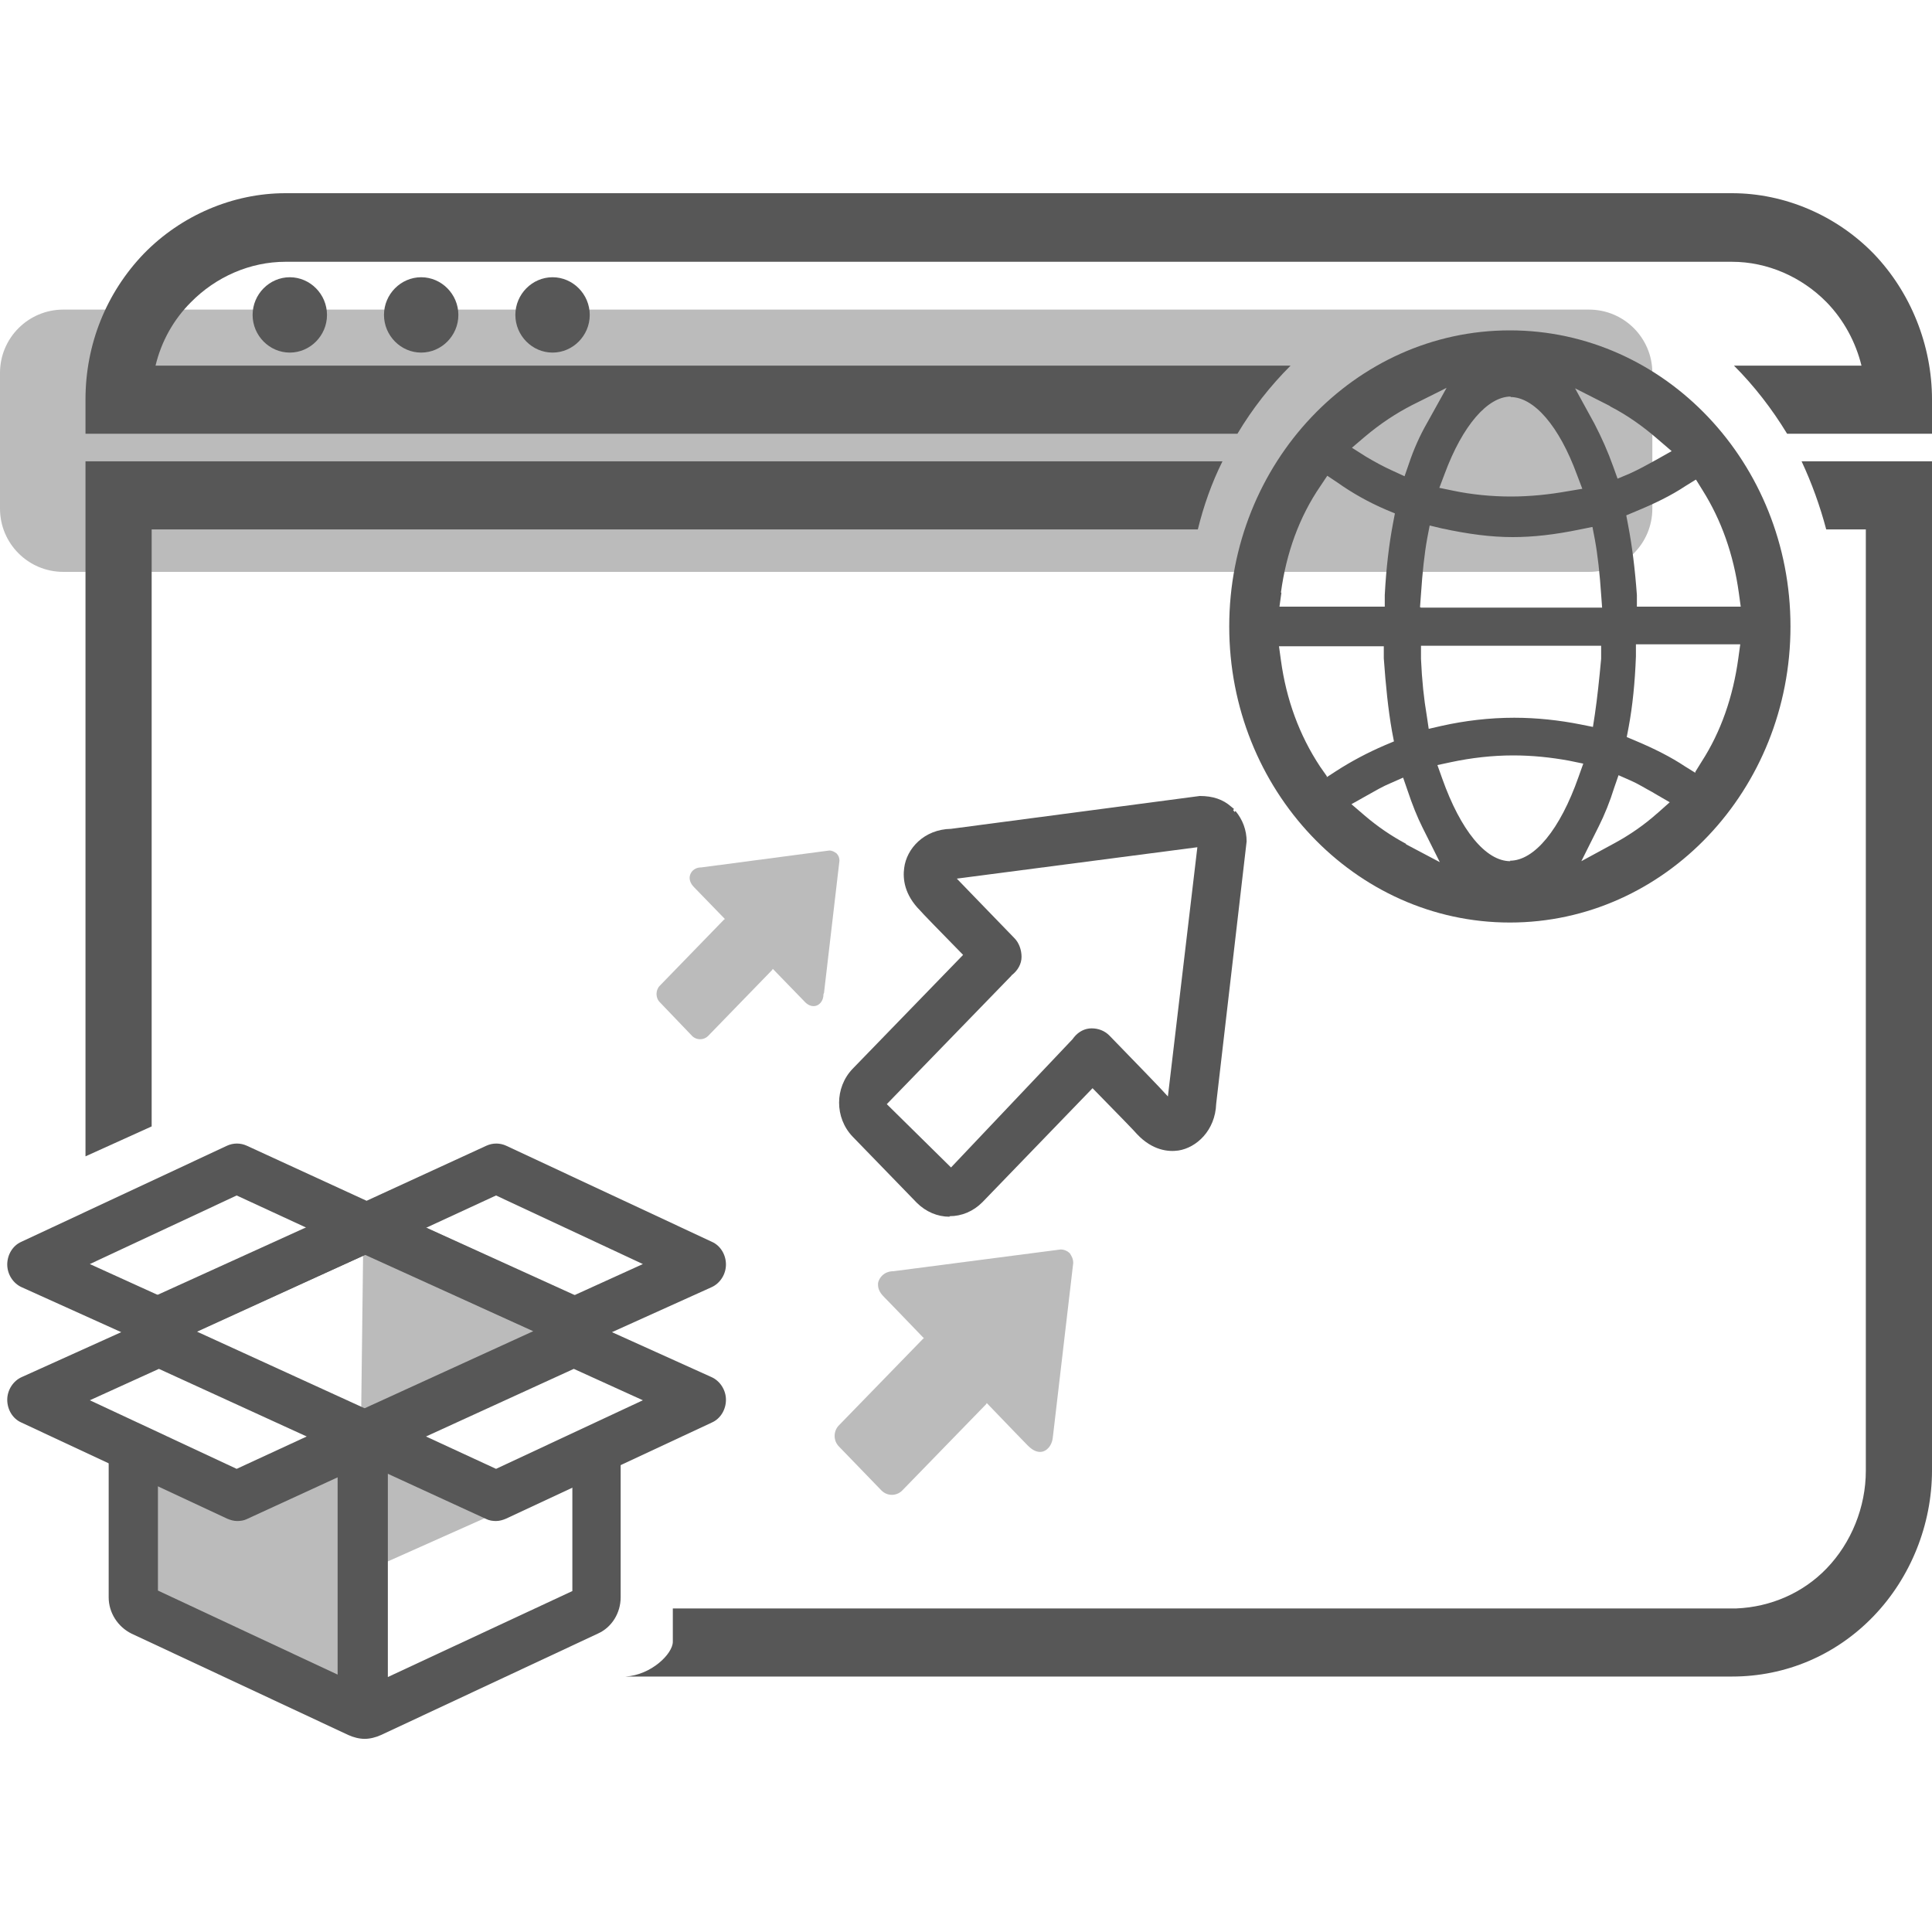 <?xml version="1.0" encoding="UTF-8"?> <svg xmlns="http://www.w3.org/2000/svg" width="40" height="40" viewBox="0 0 40 40" fill="none"><path opacity="0.4" d="M32.9 6.41H1.31C0.587 6.41 0 6.997 0 7.72V10.53C0 11.254 0.587 11.84 1.31 11.84H32.9C33.623 11.84 34.21 11.254 34.21 10.53V7.72C34.21 6.997 33.623 6.41 32.9 6.41Z" fill="#575757"></path><path d="M6 7.3C5.58 7.3 5.23 6.95 5.23 6.52C5.23 6.09 5.58 5.74 6 5.74C6.42 5.74 6.77 6.09 6.77 6.52C6.77 6.95 6.42 7.3 6 7.3Z" fill="#575757"></path><path d="M8.72 7.3C8.3 7.3 7.95 6.95 7.95 6.52C7.95 6.09 8.3 5.74 8.72 5.74C9.14 5.74 9.49 6.09 9.49 6.52C9.49 6.95 9.14 7.3 8.72 7.3Z" fill="#575757"></path><path d="M11.44 7.3C11.02 7.3 10.67 6.95 10.67 6.52C10.67 6.09 11.02 5.74 11.44 5.74C11.86 5.74 12.21 6.09 12.21 6.52C12.21 6.95 11.86 7.3 11.44 7.3Z" fill="#575757"></path><path opacity="0.4" d="M11.47 30.299C11.23 30.339 11 30.389 10.77 30.479C10.54 30.569 10.32 30.649 10.08 30.689C9.9 30.739 9.73 30.739 9.55 30.689C9.47 30.659 9.39 30.619 9.31 30.589C9.08 30.459 8.93 30.219 8.85 29.969C8.77 29.719 8.83 29.399 8.95 29.179C9.06 28.979 9.32 28.739 9.55 28.709C9.87 28.659 10.15 28.519 10.45 28.419C10.78 28.309 11.13 28.279 11.47 28.239C11.69 28.209 11.91 28.159 12.12 28.089V27.379L7.52 25.779L7.47 29.869L6.37 29.369C6.37 29.369 6.39 29.409 6.39 29.429C6.47 29.699 6.41 29.989 6.29 30.219C6.18 30.439 5.92 30.629 5.69 30.689C5.42 30.769 5.18 30.699 4.93 30.589C4.98 30.609 5.03 30.639 5.09 30.659C4.66 30.469 4.19 30.379 3.75 30.219C3.47 30.119 3.19 29.989 2.94 29.829L2.82 33.449L7.27 35.329L7.51 32.559L12.15 30.489V30.209C11.91 30.249 11.68 30.289 11.44 30.319L11.47 30.299Z" fill="#575757"></path><path d="M12.78 30.001C12.5 30.151 12.2 30.161 11.93 30.061C11.9 30.061 11.88 30.061 11.85 30.061V32.941L8.03 34.721V30.081L9.45 29.431C9.42 29.211 9.45 28.961 9.56 28.781C9.7 28.541 9.91 28.401 10.16 28.311C10.47 28.191 10.8 28.121 11.14 28.071C11.27 28.051 11.39 28.041 11.52 28.021C11.52 28.011 11.53 28.001 11.54 27.981C11.81 27.681 12.16 27.431 12.5 27.231C12.54 27.211 12.58 27.211 12.62 27.191C12.56 27.131 12.48 27.081 12.4 27.041L7.91 25.001C7.7 24.901 7.45 24.901 7.24 25.001L2.75 27.041C2.61 27.101 2.5 27.201 2.42 27.321C2.43 27.321 2.45 27.321 2.46 27.321C2.74 27.411 3 27.541 3.27 27.631C3.38 27.671 3.48 27.721 3.57 27.791L7.56 25.981L11.04 27.561L7.43 29.211C7.17 29.331 6.99 29.601 6.99 29.891V34.671L3.27 32.931V30.211C3.19 30.191 3.1 30.171 3.03 30.131C2.82 30.001 2.59 29.901 2.37 29.791C2.35 29.791 2.32 29.791 2.3 29.771C2.28 29.771 2.27 29.751 2.25 29.751V33.071C2.25 33.391 2.44 33.681 2.72 33.821L7.21 35.921C7.32 35.971 7.44 36.001 7.55 36.001C7.66 36.001 7.78 35.971 7.89 35.921L12.38 33.821C12.67 33.691 12.85 33.391 12.85 33.071V29.911C12.85 29.911 12.78 29.971 12.75 29.991L12.78 30.001Z" fill="#575757"></path><path d="M14.73 28.511L12.67 27.581L14.73 26.651C14.91 26.571 15.03 26.381 15.03 26.181C15.03 25.981 14.92 25.791 14.74 25.711L10.48 23.721C10.35 23.661 10.2 23.661 10.07 23.721L7.59 24.861L5.11 23.721C4.98 23.661 4.83 23.661 4.7 23.721L0.44 25.711C0.26 25.791 0.15 25.981 0.15 26.181C0.15 26.381 0.27 26.571 0.45 26.651L2.51 27.581L0.45 28.511C0.27 28.591 0.15 28.781 0.15 28.981C0.15 29.181 0.26 29.371 0.44 29.451L4.7 31.441C4.77 31.471 4.84 31.491 4.91 31.491C4.98 31.491 5.05 31.481 5.11 31.451L7.59 30.311L10.07 31.451C10.13 31.481 10.2 31.491 10.27 31.491C10.34 31.491 10.41 31.471 10.48 31.441L14.74 29.451C14.92 29.371 15.03 29.181 15.03 28.981C15.03 28.781 14.91 28.591 14.73 28.511ZM7.58 29.171L4.08 27.571L7.58 25.971L11.08 27.571L7.58 29.171ZM10.27 24.751L13.31 26.171L11.88 26.821L8.82 25.421L10.27 24.751ZM4.9 24.751L6.35 25.421L3.29 26.821L1.86 26.171L4.9 24.751ZM4.9 30.411L1.86 28.991L3.29 28.341L6.35 29.741L4.9 30.411ZM10.27 30.411L8.82 29.741L11.88 28.341L13.31 28.991L10.27 30.411Z" fill="#575757"></path><path d="M37.07 12.97C37.07 9.59 34.47 6.84 31.26 6.84C28.05 6.84 25.45 9.59 25.45 12.97C25.45 16.35 28.05 19.1 31.26 19.1C34.47 19.1 37.07 16.35 37.07 12.97ZM35.12 9.94L35.25 10.15C35.64 10.77 35.89 11.48 36 12.27L36.04 12.56H33.89V12.32C33.85 11.77 33.79 11.3 33.71 10.88L33.67 10.67L33.86 10.59C34.25 10.43 34.6 10.26 34.9 10.06L35.11 9.93L35.12 9.94ZM33.33 8.41C33.68 8.59 34.01 8.82 34.33 9.1L34.61 9.34L34.29 9.52C34.11 9.62 33.93 9.72 33.73 9.81L33.49 9.91L33.4 9.66C33.29 9.35 33.16 9.06 33.01 8.77L32.61 8.04L33.34 8.41H33.33ZM29.66 13.37H33.15V13.64C33.11 14.07 33.07 14.45 33.02 14.79L32.98 15.05L32.73 15C32.28 14.91 31.81 14.86 31.35 14.86C30.84 14.86 30.33 14.92 29.84 15.03L29.58 15.09L29.54 14.82C29.48 14.47 29.44 14.09 29.42 13.64V13.37H29.67H29.66ZM29.4 12.57L29.42 12.3C29.45 11.85 29.49 11.47 29.55 11.14L29.6 10.88L29.85 10.94C30.41 11.06 30.87 11.12 31.32 11.12C31.74 11.12 32.19 11.07 32.72 10.96L32.97 10.91L33.02 11.17C33.08 11.5 33.12 11.87 33.15 12.31L33.17 12.58H29.42L29.4 12.57ZM31.27 8.22C31.76 8.22 32.28 8.82 32.65 9.83L32.76 10.12L32.46 10.17C32.07 10.24 31.67 10.28 31.28 10.28C30.89 10.28 30.47 10.24 30.09 10.16L29.8 10.1L29.91 9.81C30.28 8.81 30.8 8.21 31.28 8.21L31.27 8.22ZM28.26 9.04C28.58 8.77 28.9 8.56 29.23 8.39L29.95 8.03L29.55 8.75C29.4 9.01 29.27 9.3 29.17 9.6L29.08 9.86L28.84 9.75C28.64 9.66 28.46 9.56 28.29 9.46L27.99 9.27L28.26 9.04ZM26.52 12.27C26.63 11.45 26.9 10.7 27.34 10.06L27.48 9.85L27.69 9.99C28 10.21 28.34 10.4 28.69 10.55L28.88 10.63L28.84 10.84C28.76 11.26 28.7 11.75 28.67 12.32V12.56H26.49L26.53 12.27H26.52ZM27.47 16.07L27.33 15.87C26.9 15.22 26.63 14.48 26.52 13.67L26.48 13.38H28.65V13.63C28.69 14.19 28.74 14.69 28.82 15.14L28.86 15.35L28.67 15.43C28.32 15.58 27.98 15.76 27.67 15.96L27.47 16.09V16.07ZM29.11 17.47C28.81 17.31 28.53 17.12 28.26 16.89L27.98 16.65L28.3 16.47C28.46 16.38 28.63 16.28 28.8 16.21L29.05 16.1L29.14 16.36C29.24 16.66 29.34 16.91 29.45 17.13L29.81 17.85L29.11 17.48V17.47ZM31.27 17.83C30.76 17.83 30.24 17.19 29.86 16.12L29.76 15.84L30.04 15.78C30.46 15.69 30.9 15.64 31.33 15.64C31.72 15.64 32.11 15.68 32.49 15.75L32.78 15.81L32.68 16.09C32.3 17.17 31.77 17.82 31.26 17.82L31.27 17.83ZM34.31 16.84C34.04 17.08 33.75 17.28 33.44 17.45L32.74 17.83L33.1 17.11C33.22 16.87 33.33 16.6 33.42 16.31L33.51 16.05L33.76 16.16C33.92 16.23 34.06 16.32 34.21 16.4L34.26 16.43L34.57 16.61L34.3 16.85L34.31 16.84ZM35.1 16L34.89 15.87C34.59 15.67 34.25 15.5 33.87 15.34L33.68 15.26L33.72 15.05C33.8 14.62 33.85 14.13 33.87 13.59V13.34H36.03L35.99 13.63C35.88 14.43 35.63 15.15 35.23 15.77L35.1 15.98V16Z" fill="#575757"></path><path d="M19.66 25.191C19.41 25.191 19.17 25.09 18.98 24.901L17.65 23.53C17.28 23.14 17.28 22.52 17.65 22.131L19.94 19.77C19.43 19.25 19.08 18.89 19.05 18.851C18.72 18.52 18.69 18.191 18.72 17.971C18.77 17.57 19.13 17.171 19.69 17.16L24.84 16.48C25.11 16.48 25.32 16.55 25.49 16.701C25.51 16.721 25.53 16.73 25.55 16.75L25.53 16.77C25.53 16.77 25.55 16.8 25.56 16.811L25.58 16.791C25.73 16.971 25.81 17.191 25.81 17.421L25.18 22.851C25.16 23.41 24.77 23.761 24.4 23.82C24.19 23.851 23.86 23.82 23.54 23.48C23.51 23.441 23.15 23.07 22.62 22.53L20.34 24.89C20.15 25.081 19.91 25.18 19.66 25.18V25.191ZM20.94 20.201L18.36 22.86L19.69 24.171L22.21 21.511C22.21 21.511 22.23 21.48 22.24 21.471C22.33 21.36 22.46 21.291 22.6 21.291C22.74 21.291 22.87 21.34 22.97 21.441C23.56 22.05 24.02 22.52 24.18 22.701L24.79 17.541L19.81 18.191C20.01 18.401 20.45 18.851 21 19.421C21.1 19.52 21.15 19.671 21.15 19.811C21.15 19.96 21.07 20.09 20.96 20.18C20.96 20.18 20.94 20.191 20.94 20.201Z" fill="#575757"></path><path opacity="0.4" d="M17.06 20.559L17.38 17.819C17.38 17.759 17.36 17.709 17.32 17.669C17.28 17.639 17.23 17.609 17.17 17.609L14.52 17.959C14.36 17.959 14.29 18.069 14.28 18.149C14.27 18.219 14.3 18.299 14.37 18.369C14.39 18.389 14.65 18.659 15.01 19.029C15.01 19.029 15 19.029 14.99 19.039L13.66 20.409C13.57 20.499 13.57 20.659 13.66 20.749L14.33 21.449C14.42 21.539 14.57 21.539 14.66 21.449L15.99 20.079C15.99 20.079 15.99 20.069 16 20.059C16.36 20.429 16.63 20.709 16.65 20.729C16.72 20.809 16.8 20.839 16.87 20.829C16.95 20.819 17.05 20.739 17.05 20.579L17.06 20.559Z" fill="#575757"></path><path opacity="0.4" d="M21.8 29.739L22.22 26.149C22.22 26.069 22.19 26.009 22.15 25.949C22.1 25.899 22.03 25.869 21.96 25.869L18.5 26.319C18.3 26.319 18.2 26.459 18.18 26.559C18.17 26.659 18.2 26.749 18.3 26.849C18.33 26.879 18.67 27.229 19.13 27.709C19.13 27.709 19.12 27.709 19.11 27.719L17.37 29.509C17.25 29.629 17.25 29.829 17.37 29.949L18.25 30.859C18.37 30.979 18.56 30.979 18.68 30.859L20.42 29.069C20.42 29.069 20.42 29.059 20.43 29.049C20.9 29.539 21.25 29.899 21.28 29.929C21.38 30.029 21.47 30.069 21.56 30.059C21.66 30.049 21.79 29.939 21.8 29.729V29.739Z" fill="#575757"></path><path d="M25.31 9.551H1.77V23.941L3.14 23.321V10.961H24.8C24.92 10.471 25.09 9.991 25.31 9.551Z" fill="#575757"></path><path d="M37.3 9.551C37.51 10.001 37.68 10.471 37.81 10.961H38.63V30.451C38.63 31.201 38.33 31.941 37.82 32.471C37.33 32.981 36.66 33.271 35.95 33.301H35.89H13.93V33.991C13.93 34.241 13.48 34.681 12.95 34.711H35.86C36.97 34.711 38.01 34.271 38.79 33.461C39.56 32.661 40 31.561 40 30.441V9.551H37.3Z" fill="#575757"></path><path d="M38.79 5.25C38.02 4.46 36.95 4 35.86 4H5.91C4.82 4 3.75 4.46 2.98 5.25C2.2 6.06 1.77 7.13 1.77 8.27V8.98H25.62C25.93 8.46 26.3 7.99 26.72 7.57H3.22C3.34 7.07 3.59 6.62 3.95 6.26C4.47 5.73 5.18 5.42 5.91 5.42H35.86C36.59 5.42 37.3 5.73 37.82 6.26C38.17 6.62 38.42 7.08 38.54 7.57H35.9C36.32 7.99 36.69 8.47 37 8.98H40V8.27C40 7.15 39.56 6.05 38.79 5.25Z" fill="#575757"></path></svg> 